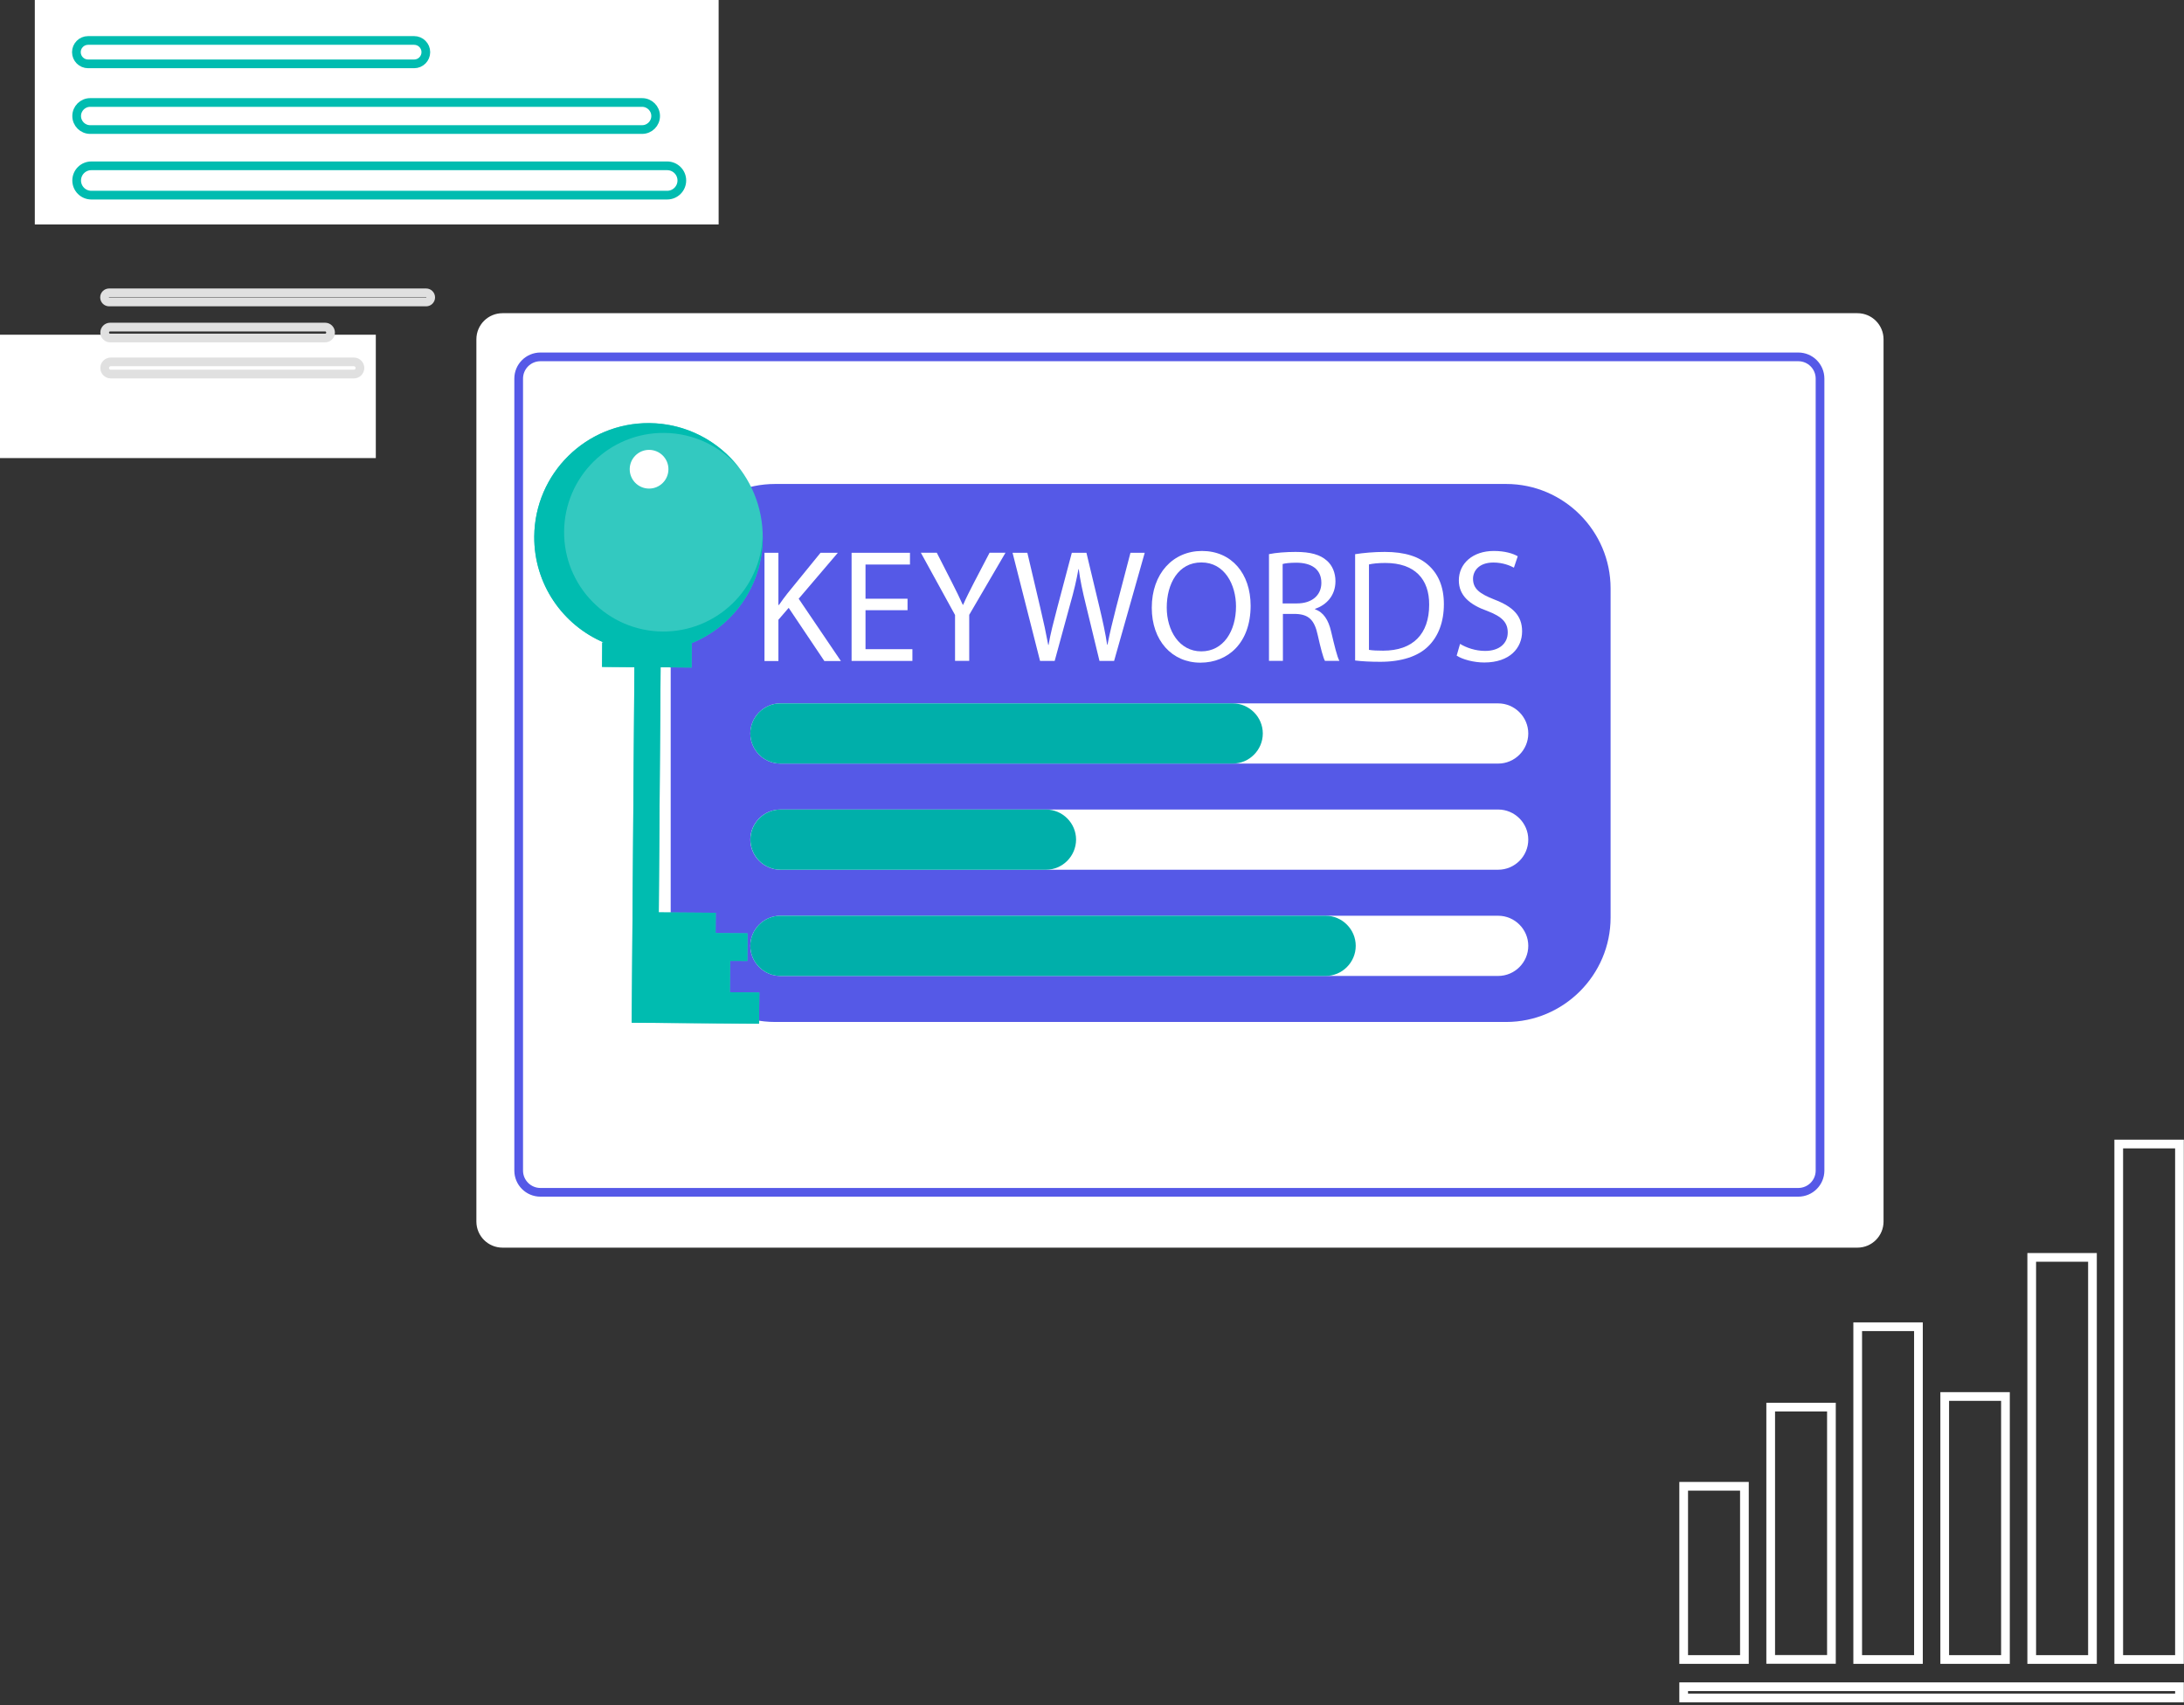 <svg xmlns="http://www.w3.org/2000/svg" width="251" height="196" viewBox="0 0 251 196" fill="none"><rect x="0" y="0" width="251" height="196" fill="#333333" stroke="none"/><path d="M57.75 36.5H213.47C214.851 36.5 215.97 37.619 215.97 39V140.41C215.97 141.791 214.851 142.91 213.47 142.91H57.75C56.369 142.91 55.25 141.791 55.25 140.41V39C55.25 37.619 56.369 36.5 57.75 36.5Z" fill="white" stroke="white"></path><path d="M62.11 41.02H206.67C208.051 41.02 209.17 42.139 209.17 43.52V134.55C209.17 135.931 208.051 137.05 206.67 137.05H62.11C60.73 137.05 59.61 135.931 59.61 134.55V43.52C59.61 42.139 60.73 41.02 62.11 41.02Z" fill="white" stroke="#5559E7"></path><path d="M173.1 117.47H89.08C82.48 117.47 77.08 112.07 77.08 105.47V67.63C77.08 61.03 82.48 55.63 89.08 55.63H173.1C179.7 55.63 185.1 61.03 185.1 67.63V105.47C185.1 112.07 179.7 117.47 173.1 117.47Z" fill="#5559E7"></path><path d="M87.86 63.54H89.46V69.54H89.52C89.85 69.06 90.18 68.62 90.5 68.21L94.3 63.54H96.29L91.79 68.82L96.64 75.98H94.74L90.64 69.87L89.46 71.24V75.98H87.86V63.54Z" fill="white"></path><path d="M104.3 70.14H99.47V74.62H104.86V75.97H97.87V63.54H104.58V64.89H99.47V68.82H104.3V70.14Z" fill="white"></path><path d="M109.76 75.97V70.69L105.83 63.53H107.66L109.41 66.96C109.89 67.9 110.26 68.66 110.65 69.52H110.69C111.04 68.71 111.46 67.9 111.94 66.96L113.73 63.53H115.56L111.39 70.67V75.96H109.76V75.97Z" fill="white"></path><path d="M119.53 75.97L116.37 63.54H118.07L119.55 69.83C119.92 71.38 120.25 72.93 120.47 74.13H120.51C120.71 72.89 121.1 71.42 121.52 69.81L123.18 63.54H124.86L126.37 69.85C126.72 71.33 127.05 72.8 127.24 74.11H127.28C127.54 72.74 127.89 71.36 128.28 69.81L129.92 63.54H131.56L128.04 75.97H126.36L124.79 69.49C124.4 67.9 124.14 66.69 123.98 65.43H123.94C123.72 66.67 123.44 67.88 122.98 69.49L121.21 75.97H119.53Z" fill="white"></path><path d="M143.73 69.62C143.73 73.9 141.13 76.17 137.96 76.17C134.68 76.17 132.37 73.62 132.37 69.86C132.37 65.91 134.82 63.33 138.14 63.33C141.54 63.33 143.73 65.93 143.73 69.62ZM134.09 69.83C134.09 72.49 135.53 74.87 138.06 74.87C140.61 74.87 142.05 72.53 142.05 69.7C142.05 67.23 140.76 64.65 138.08 64.65C135.41 64.64 134.09 67.1 134.09 69.83Z" fill="white"></path><path d="M145.82 63.7C146.63 63.53 147.79 63.44 148.9 63.44C150.62 63.44 151.72 63.75 152.5 64.45C153.13 65 153.48 65.85 153.48 66.81C153.48 68.45 152.45 69.54 151.14 69.98V70.04C152.1 70.37 152.67 71.26 152.97 72.55C153.38 74.28 153.67 75.48 153.93 75.96H152.27C152.07 75.61 151.79 74.54 151.44 72.99C151.07 71.27 150.41 70.63 148.95 70.57H147.44V75.96H145.84V63.7H145.82ZM147.42 69.36H149.06C150.78 69.36 151.86 68.42 151.86 67C151.86 65.4 150.7 64.69 149 64.68C148.22 64.68 147.67 64.75 147.41 64.83V69.36H147.42Z" fill="white"></path><path d="M155.74 63.7C156.72 63.55 157.88 63.44 159.15 63.44C161.46 63.44 163.1 63.98 164.19 64.99C165.3 66 165.94 67.44 165.94 69.45C165.94 71.48 165.31 73.14 164.15 74.28C162.99 75.44 161.07 76.07 158.65 76.07C157.51 76.07 156.55 76.02 155.74 75.92V63.7ZM157.34 74.7C157.75 74.77 158.34 74.79 158.96 74.79C162.39 74.79 164.25 72.87 164.25 69.51C164.27 66.58 162.61 64.71 159.21 64.71C158.38 64.71 157.75 64.78 157.33 64.88V74.7H157.34Z" fill="white"></path><path d="M167.8 74.01C168.52 74.45 169.57 74.82 170.68 74.82C172.32 74.82 173.28 73.95 173.28 72.7C173.28 71.54 172.61 70.87 170.94 70.23C168.91 69.51 167.66 68.46 167.66 66.71C167.66 64.77 169.26 63.33 171.68 63.33C172.95 63.33 173.88 63.62 174.43 63.94L173.99 65.25C173.58 65.03 172.75 64.66 171.63 64.66C169.93 64.66 169.29 65.67 169.29 66.52C169.29 67.68 170.05 68.25 171.76 68.92C173.86 69.73 174.93 70.75 174.93 72.57C174.93 74.49 173.51 76.15 170.58 76.15C169.38 76.15 168.07 75.8 167.41 75.36L167.8 74.01Z" fill="white"></path><path d="M172.18 87.77H89.691C87.79 87.77 86.231 86.21 86.231 84.31C86.231 82.41 87.79 80.85 89.691 80.85H172.18C174.08 80.85 175.64 82.41 175.64 84.31C175.64 86.21 174.08 87.77 172.18 87.77Z" fill="white"></path><path d="M141.67 87.77H89.691C87.79 87.77 86.231 86.21 86.231 84.31C86.231 82.41 87.79 80.85 89.691 80.85H141.67C143.57 80.85 145.13 82.41 145.13 84.31C145.13 86.21 143.57 87.77 141.67 87.77Z" fill="#00AFAA"></path><path d="M172.18 99.97H89.691C87.79 99.97 86.231 98.41 86.231 96.51C86.231 94.61 87.79 93.05 89.691 93.05H172.18C174.08 93.05 175.64 94.61 175.64 96.51C175.64 98.42 174.08 99.97 172.18 99.97Z" fill="white"></path><path d="M120.21 99.97H89.7C87.8 99.97 86.24 98.41 86.24 96.51C86.24 94.61 87.8 93.05 89.7 93.05H120.21C122.11 93.05 123.67 94.61 123.67 96.51C123.66 98.42 122.11 99.97 120.21 99.97Z" fill="#00AFAA"></path><path d="M172.18 112.18H89.691C87.79 112.18 86.231 110.62 86.231 108.72C86.231 106.82 87.79 105.26 89.691 105.26H172.18C174.08 105.26 175.64 106.82 175.64 108.72C175.64 110.62 174.08 112.18 172.18 112.18Z" fill="white"></path><path d="M152.35 112.18H89.691C87.79 112.18 86.231 110.62 86.231 108.72C86.231 106.82 87.79 105.26 89.691 105.26H152.35C154.25 105.26 155.81 106.82 155.81 108.72C155.81 110.62 154.25 112.18 152.35 112.18Z" fill="#00AFAA"></path><path d="M87.271 114.08L83.881 114.05L83.911 110.45L85.891 110.46L85.911 107.28L82.241 107.25L82.261 104.92L75.711 104.87L75.921 76.7L79.481 76.73L79.501 73.92C84.261 71.98 87.621 67.32 87.661 61.86C87.721 54.61 81.881 48.69 74.631 48.63C67.381 48.57 61.461 54.41 61.401 61.66C61.361 67.12 64.651 71.82 69.381 73.84H69.211L69.191 76.65L72.911 76.68L72.601 117.55L74.021 117.56L75.601 117.57L87.231 117.66L87.271 114.08ZM72.371 53.92C72.381 52.69 73.381 51.7 74.611 51.71C75.841 51.72 76.831 52.72 76.821 53.95C76.811 55.18 75.811 56.17 74.581 56.16C73.351 56.15 72.361 55.15 72.371 53.92Z" fill="#33C9C0"></path><path d="M87.271 114.08L83.881 114.05L83.911 110.45L85.891 110.46L85.911 107.28L82.241 107.25L82.261 104.92L75.711 104.87L75.921 76.7L79.481 76.73L79.501 73.92C84.261 71.98 87.621 67.32 87.661 61.86C87.661 61.76 87.661 61.66 87.651 61.56C87.441 67.72 82.361 72.63 76.161 72.59C69.851 72.54 64.781 67.39 64.831 61.09C64.881 54.78 70.031 49.71 76.331 49.76C79.801 49.79 82.901 51.36 84.981 53.83C82.601 50.71 78.861 48.68 74.631 48.64C67.381 48.58 61.461 54.42 61.401 61.67C61.361 67.13 64.651 71.83 69.381 73.85H69.211L69.191 76.66L72.911 76.69L72.601 117.56L74.021 117.57L75.601 117.58L87.231 117.67L87.271 114.08Z" fill="#00BCB0"></path><path d="M46.42 22.731C49.536 19.614 49.536 14.562 46.42 11.445C43.304 8.329 38.251 8.329 35.135 11.445C32.019 14.562 32.019 19.614 35.135 22.73C38.251 25.847 43.304 25.847 46.42 22.731Z" fill="#54C5CE"></path><path d="M45.321 17.09C45.321 19.6 43.281 21.64 40.771 21.64C38.261 21.64 36.221 19.6 36.221 17.09C36.221 14.58 38.261 12.54 40.771 12.54C43.291 12.54 45.321 14.58 45.321 17.09Z" fill="#159B9E"></path><path d="M193.5 195.17V193.88H250.48V195.17H193.5Z" stroke="white"></path><path d="M193.5 190.75V170.84H200.48V190.75H193.5Z" stroke="white"></path><path d="M203.5 190.74V161.74H210.48V190.74H203.5Z" stroke="white"></path><path d="M213.5 190.75V152.5H220.48V190.75H213.5Z" stroke="white"></path><path d="M223.5 190.75V160.52H230.48V190.75H223.5Z" stroke="white"></path><path d="M233.5 190.75V144.53H240.48V190.75H233.5Z" stroke="white"></path><path d="M243.5 190.75V131.5H250.48V190.75H243.5Z" stroke="white"></path><path d="M43.191 38.474H0V52.653H43.191V38.474Z" fill="white"></path><path d="M12.539 33.66H48.975C49.265 33.66 49.5 33.895 49.5 34.185C49.5 34.475 49.265 34.71 48.975 34.71H12.539C12.249 34.71 12.014 34.475 12.014 34.185C12.014 33.895 12.249 33.66 12.539 33.66Z" stroke="#E0E0E0"></path><path d="M12.66 37.595H37.363C37.71 37.595 37.992 37.877 37.992 38.224C37.992 38.572 37.71 38.853 37.363 38.853H12.66C12.312 38.853 12.03 38.572 12.03 38.224C12.03 37.877 12.312 37.595 12.66 37.595Z" stroke="#E0E0E0"></path><path d="M12.731 41.596H40.666C41.053 41.596 41.367 41.91 41.367 42.297C41.367 42.684 41.053 42.997 40.666 42.997H12.731C12.344 42.997 12.03 42.684 12.03 42.297C12.03 41.91 12.344 41.596 12.731 41.596Z" stroke="#E0E0E0"></path><path d="M82.59 0H4V25.8H82.59V0Z" fill="white"></path><path d="M10.125 4.65H47.595C48.338 4.65 48.94 5.252 48.94 5.995C48.94 6.738 48.338 7.34 47.595 7.34H10.125C9.382 7.34 8.78 6.738 8.78 5.995C8.78 5.252 9.382 4.65 10.125 4.65Z" stroke="#00BCB0"></path><path d="M10.366 11.78H73.796C74.654 11.78 75.351 12.476 75.351 13.335C75.351 14.194 74.654 14.89 73.796 14.89H10.366C9.507 14.89 8.811 14.194 8.811 13.335C8.811 12.476 9.507 11.78 10.366 11.78Z" stroke="#00BCB0"></path><path d="M10.496 19.06H76.675C77.606 19.06 78.361 19.814 78.361 20.745C78.361 21.675 77.606 22.43 76.675 22.43H10.496C9.565 22.43 8.811 21.675 8.811 20.745C8.811 19.814 9.565 19.06 10.496 19.06Z" stroke="#00BCB0"></path></svg>